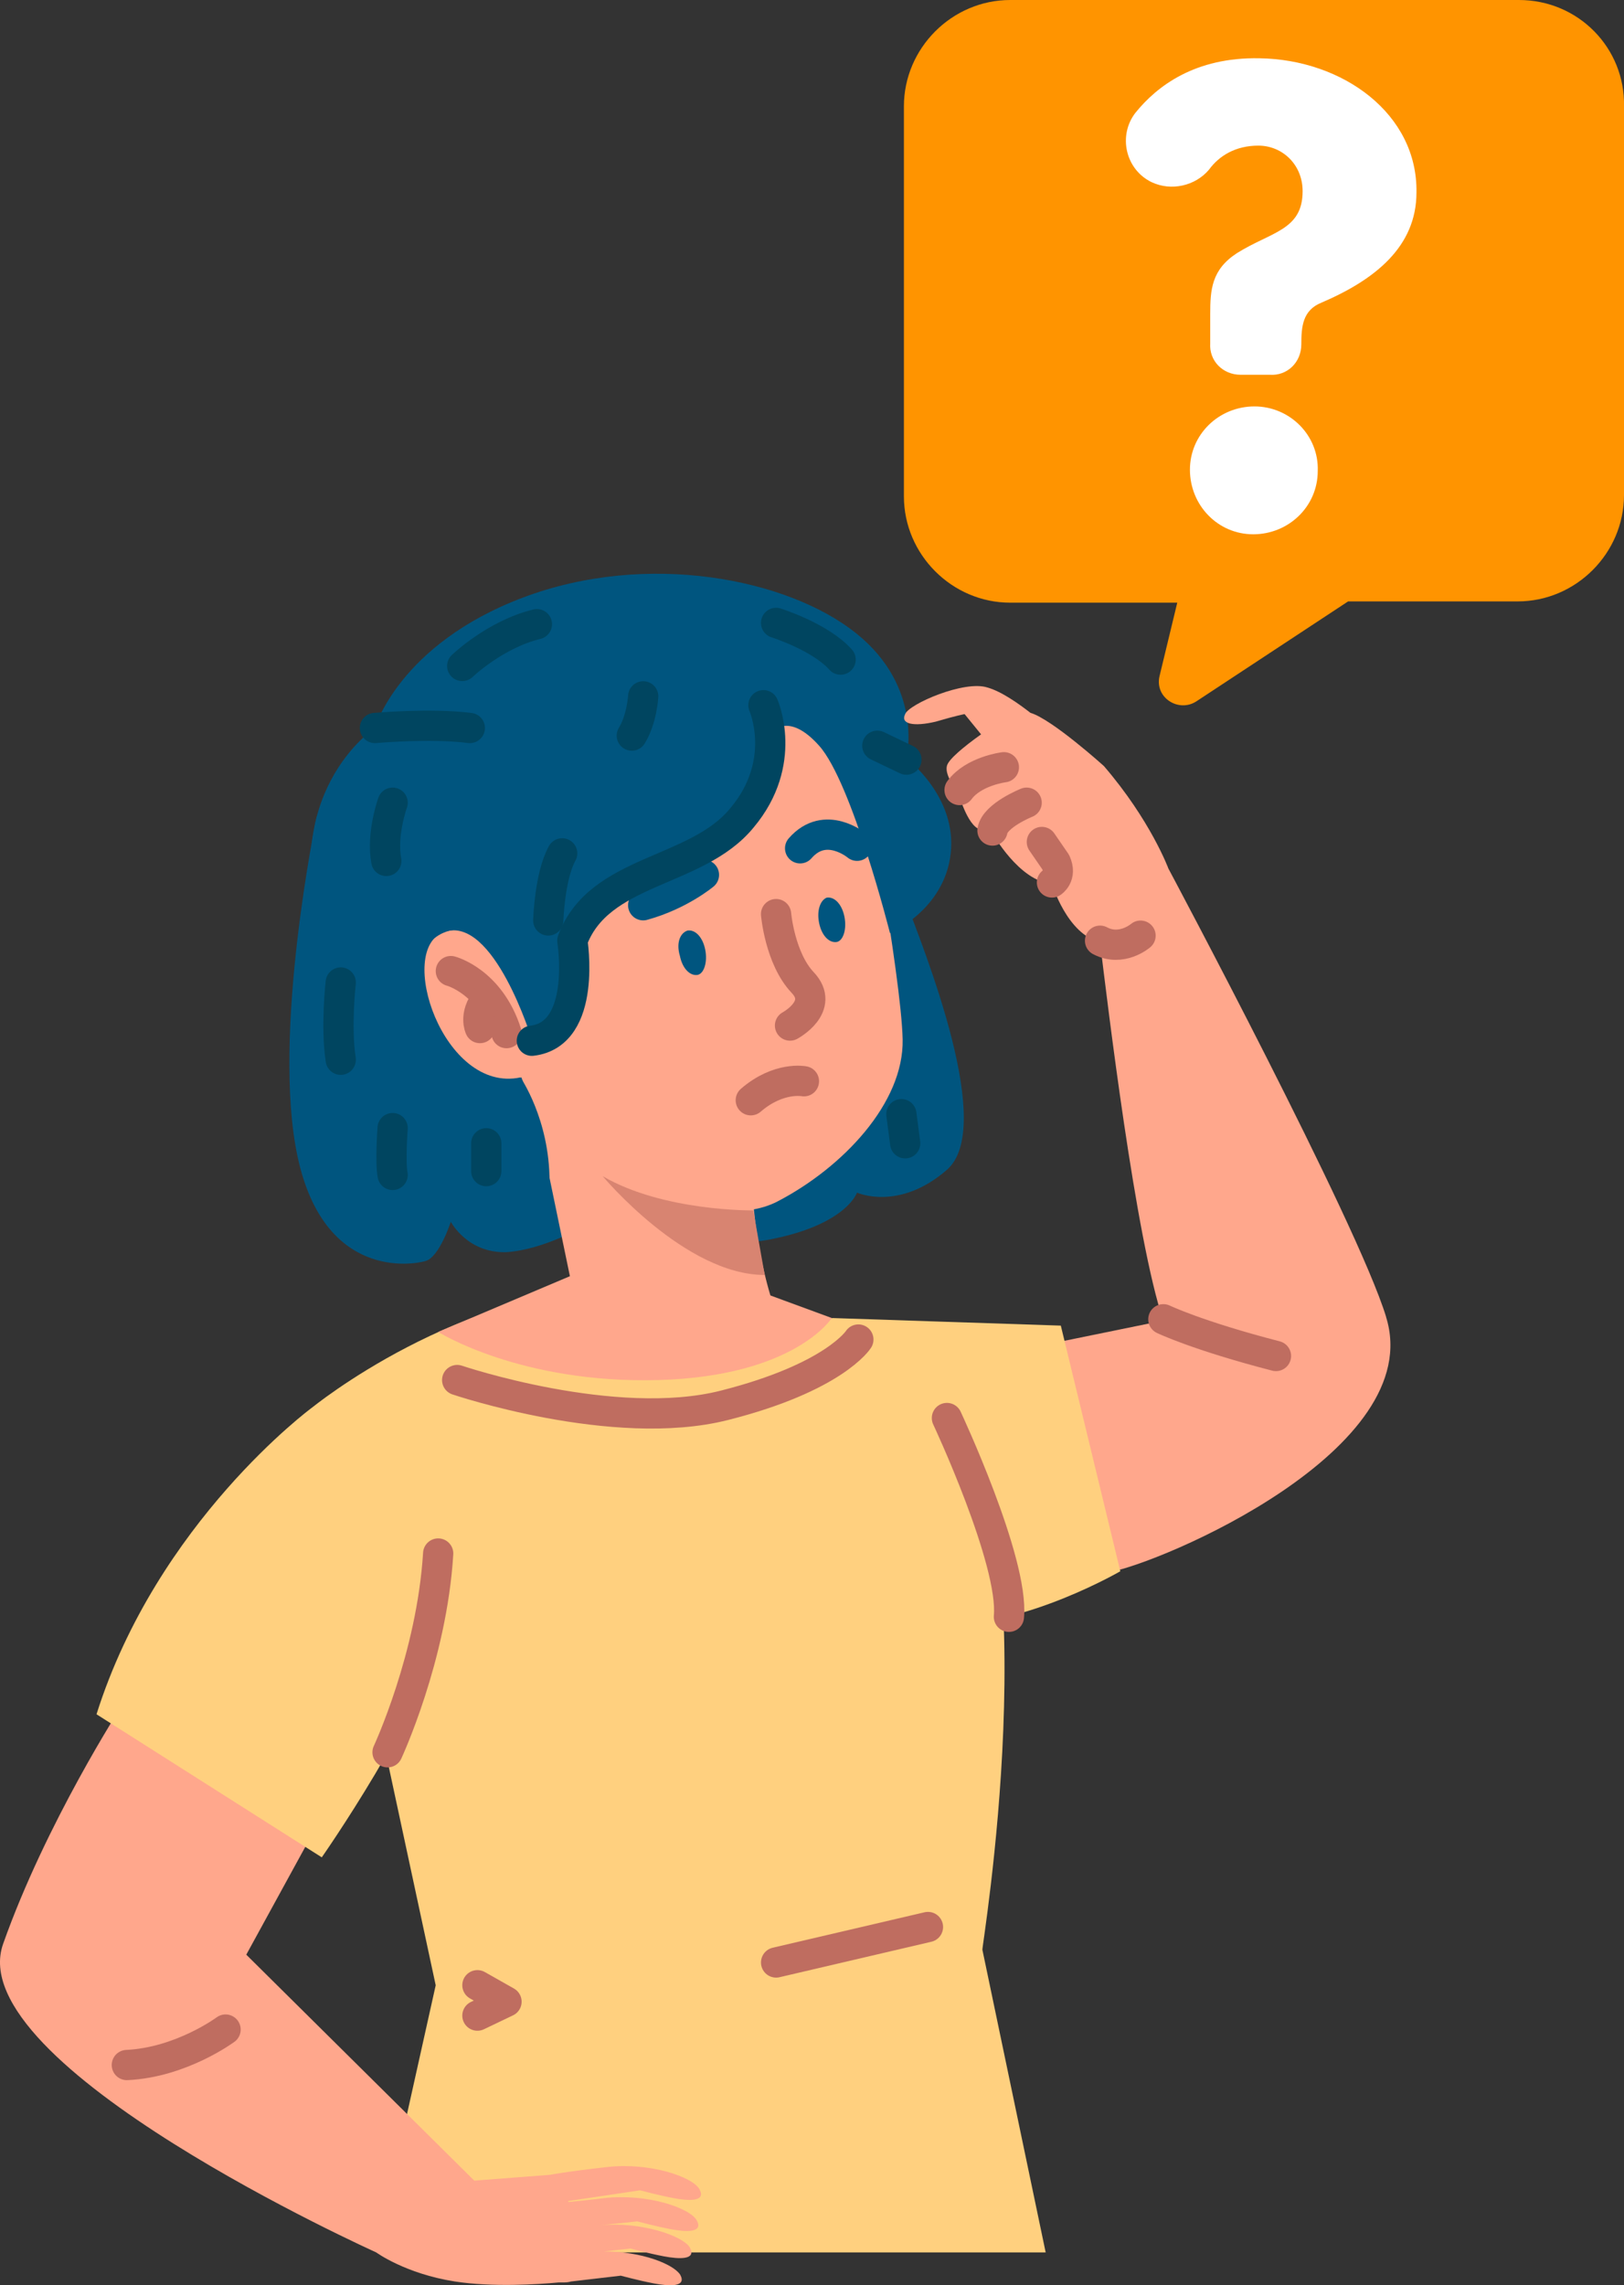 <?xml version="1.0" encoding="UTF-8" standalone="no"?>
<svg
   xmlns:dc="http://purl.org/dc/elements/1.1/"
   xmlns:cc="http://creativecommons.org/ns#"
   xmlns:rdf="http://www.w3.org/1999/02/22-rdf-syntax-ns#"
   xmlns:svg="http://www.w3.org/2000/svg"
   xmlns="http://www.w3.org/2000/svg"
   xmlns:sodipodi="http://sodipodi.sourceforge.net/DTD/sodipodi-0.dtd"
   xmlns:inkscape="http://www.inkscape.org/namespaces/inkscape"
   inkscape:version="1.0 (4035a4f, 2020-05-01)"
   sodipodi:docname="balao-04-reduzido.svg"
   id="svg260"
   version="1.1"
   fill="none"
   viewBox="0 0 53.696 75.527"
   height="75.527"
   width="53.696">
  <rect x="0" y="0" width="53.696" height="75.527" fill="#333333" stroke="none"/>
  <defs
     id="defs264" />
  <sodipodi:namedview
     inkscape:current-layer="svg260"
     inkscape:window-maximized="0"
     inkscape:window-y="23"
     inkscape:window-x="0"
     inkscape:cy="81.5"
     inkscape:cx="136.77563"
     inkscape:zoom="4.4982456"
     showgrid="false"
     id="namedview262"
     inkscape:window-height="933"
     inkscape:window-width="1920"
     inkscape:pageshadow="2"
     inkscape:pageopacity="0"
     guidetolerance="10"
     gridtolerance="10"
     objecttolerance="10"
     borderopacity="1"
     bordercolor="#666666"
     pagecolor="#ffffff" />
  <path
     id="path138"
     fill="#00557f"
     d="m 10.471,26.989 c 0,0 -1.506,7.197 -0.628,11.256 0.879,4.059 3.808,3.557 4.226,3.431 0.46,-0.126 0.837,-1.297 0.837,-1.297 0,0 0.544,1.046 1.841,1.004 1.255,-0.084 2.594,-0.879 2.594,-0.879 0,0 3.975,0.962 6.318,0.418 2.343,-0.502 2.678,-1.506 2.678,-1.506 0,0 1.381,0.628 2.971,-0.753 1.59,-1.381 -0.628,-6.988 -1.506,-9.248 -0.837,-2.218 -19.332,-2.427 -19.332,-2.427 z" />
  <path
     id="path148"
     fill="#ffd07f"
     d="m 31.477,45.903 c 0,0 -3.096,-3.389 -10.586,-3.389 -5.691,0 -10.586,4.017 -10.586,4.017 l 4.101,19.081 -1.967,8.829 h 22.135 l -2.092,-10.001 c -0.042,0 2.218,-13.223 -1.004,-18.537 z" />
  <path
     id="path150"
     fill="#ffa78c"
     d="m 28.464,25.065 c 0,0 1.339,7.197 1.381,9.289 0.042,2.092 -1.967,4.226 -4.143,5.356 -2.176,1.13 -6.695,-0.921 -7.699,-2.385 -1.004,-1.465 -2.971,-9.289 -2.971,-9.289 0,0 9.415,-7.574 13.432,-2.971 z" />
  <path
     id="path152"
     fill="#ffa78c"
     d="m 24.865,39.166 c 0,0 0.084,2.553 0.962,4.645 l -6.862,-1.046 -1.214,-5.858 z" />
  <path
     id="path154"
     fill="#ffa78c"
     d="m 17.208,32.011 c 0,0 -1.548,-2.009 -2.845,-1.004 -1.297,1.004 -0.042,3.766 1.046,4.603 1.088,0.795 2.301,-0.335 2.301,-0.335 z" />
  <path
     id="path156"
     fill="#d88471"
     d="m 24.907,40.003 c 0,0 -2.971,0.042 -4.979,-1.13 0,0 2.72,3.264 5.356,3.264 z" />
  <path
     id="path158"
     fill="#00557f"
     d="m 25.493,24.227 c 0,0 0.377,2.553 -3.222,4.226 -2.678,1.255 -3.348,2.594 -3.348,2.594 0,0 0.711,2.553 -1.339,3.306 0,0 -1.255,-4.101 -2.887,-3.557 -1.632,0.544 -0.042,5.356 2.511,4.812 0,0 0.962,1.381 0.962,3.431 0,0 -5.816,-2.804 -7.448,-7.783 -1.632,-5.021 1.674,-7.197 1.674,-7.197 0,0 0.795,-2.762 4.896,-4.31 4.101,-1.548 8.745,-0.628 11.005,1.172 2.26,1.799 1.674,4.143 1.674,4.143 0,0 1.674,1.255 1.464,3.138 -0.209,1.883 -2.009,2.636 -2.009,2.636 0,0 -1.255,-4.979 -2.343,-6.193 -1.046,-1.172 -1.59,-0.418 -1.59,-0.418 z" />
  <path
     id="path160"
     stroke-linejoin="round"
     stroke-linecap="round"
     stroke-miterlimit="10"
     stroke="#bf6d60"
     d="m 25.66,30.211 c 0,0 0.126,1.465 0.879,2.26 0.753,0.795 -0.418,1.423 -0.418,1.423" />
  <path
     id="path162"
     stroke-linejoin="round"
     stroke-linecap="round"
     stroke-miterlimit="10"
     stroke="#00557f"
     d="m 28.338,27.952 c 0,0 -1.046,-0.879 -1.883,0.084" />
  <path
     id="path164"
     stroke-linejoin="round"
     stroke-linecap="round"
     stroke-miterlimit="10"
     stroke="#00557f"
     d="m 23.275,28.914 c 0,0 -0.795,0.669 -2.009,1.004" />
  <path
     id="path166"
     stroke-linejoin="round"
     stroke-linecap="round"
     stroke-miterlimit="10"
     stroke="#bf6d60"
     d="m 14.907,32.094 c 0,0 1.297,0.335 1.841,2.05" />
  <path
     id="path168"
     stroke-linejoin="round"
     stroke-linecap="round"
     stroke-miterlimit="10"
     stroke="#bf6d60"
     d="m 15.869,33.977 c 0,0 -0.209,-0.418 0.209,-0.962" />
  <path
     id="path170"
     fill="#00557f"
     d="m 22.48,31.592 c 0.084,0.418 0.335,0.669 0.586,0.628 0.209,-0.042 0.335,-0.418 0.251,-0.837 -0.084,-0.418 -0.335,-0.669 -0.586,-0.628 -0.251,0.084 -0.377,0.418 -0.251,0.837 z" />
  <path
     id="path172"
     fill="#00557f"
     d="m 27.083,30.504 c 0.084,0.418 0.335,0.67 0.586,0.628 0.209,-0.042 0.335,-0.418 0.251,-0.837 -0.084,-0.418 -0.335,-0.669 -0.586,-0.628 -0.209,0.084 -0.335,0.418 -0.251,0.837 z" />
  <path
     id="path174"
     stroke-linejoin="round"
     stroke-linecap="round"
     stroke-miterlimit="10"
     stroke="#bf6d60"
     d="m 26.581,35.735 c 0,0 -0.837,-0.167 -1.757,0.628" />
  <path
     id="path176"
     fill="#ffa78c"
     d="m 45.829,43.518 c -0.962,-3.138 -7.197,-14.813 -7.197,-14.813 0,0 -0.586,-1.59 -2.134,-3.389 0,0 -1.716,-1.548 -2.427,-1.757 -0.377,-0.293 -0.962,-0.711 -1.423,-0.837 -0.753,-0.251 -2.594,0.544 -2.72,0.879 -0.167,0.335 0.293,0.418 1.004,0.251 0.711,-0.209 0.962,-0.251 0.962,-0.251 l 0.544,0.669 c -0.586,0.418 -1.088,0.837 -1.13,1.046 -0.084,0.335 0.377,0.879 0.377,0.879 0,0 0.293,1.088 0.711,1.214 0.418,0.126 0.418,0.126 0.418,0.126 0,0 0.879,1.59 1.967,1.674 0,0 0.502,1.674 1.59,1.925 0.251,2.05 1.172,9.791 2.092,12.511 l -3.892,0.795 c 0.209,1.548 2.05,7.532 2.05,7.532 1.757,-0.293 10.586,-4.059 9.206,-8.453 z" />
  <path
     id="path180"
     stroke-linejoin="round"
     stroke-linecap="round"
     stroke-miterlimit="10"
     stroke="#bf6d60"
     d="m 37.711,30.923 c 0,0 -0.628,0.544 -1.339,0.167" />
  <path
     id="path184"
     stroke-linejoin="round"
     stroke-linecap="round"
     stroke-miterlimit="10"
     stroke="#bf6d60"
     d="m 34.782,29.165 c 0,0 0.335,-0.209 0.126,-0.669 l -0.46,-0.669" />
  <path
     id="path186"
     stroke-linejoin="round"
     stroke-linecap="round"
     stroke-miterlimit="10"
     stroke="#bf6d60"
     d="m 33.945,26.529 c 0,0 -1.046,0.418 -1.13,0.92" />
  <path
     id="path188"
     stroke-linejoin="round"
     stroke-linecap="round"
     stroke-miterlimit="10"
     stroke="#bf6d60"
     d="m 33.192,25.357 c 0,0 -1.004,0.126 -1.465,0.753" />
  <path
     id="path190"
     fill="#ffd07f"
     d="m 27.501,43.56 7.574,0.251 1.967,8.118 c 0,0 -3.096,1.799 -5.733,1.758 -3.892,-0.084 -3.808,-10.126 -3.808,-10.126 z" />
  <path
     style="stroke-width:0.914"
     id="path192"
     fill="#ffa78c"
     d="m 21.164,72.389 c 0,0 0.594,0.16 1.097,0.256 0.503,0.096 1.096,0.128 0.868,-0.288 -0.228,-0.417 -1.645,-0.897 -3.061,-0.737 -1.416,0.16 -1.873,0.256 -1.873,0.256 L 15.682,72.069 8.143,64.601 10.793,59.761 4.031,56.364 c 0,0 -2.513,3.878 -3.929,7.884 C -1.314,68.255 12.438,74.44 12.438,74.44 c 0,0 0.96,0.705 2.604,0.962 1.234,0.192 2.741,0.096 3.427,0.032 0,0 0,0 0.046,0 h 0.137 c 0.137,0 0.228,-0.032 0.228,-0.032 l 1.645,-0.192 c 0,0 0.594,0.16 1.097,0.256 0.503,0.096 1.096,0.128 0.868,-0.288 -0.228,-0.353 -1.279,-0.769 -2.513,-0.769 l 0.868,-0.096 c 0,0 0.594,0.16 1.097,0.256 0.503,0.096 1.096,0.128 0.868,-0.288 -0.228,-0.385 -1.599,-0.865 -2.97,-0.737 l 1.233,-0.128 c 0,0 0.594,0.16 1.097,0.256 0.503,0.096 1.096,0.128 0.868,-0.288 -0.228,-0.417 -1.645,-0.897 -3.061,-0.737 -0.503,0.064 -0.868,0.096 -1.188,0.128 v -0.032 z" />
  <path
     id="path194"
     fill="#ffd07f"
     d="m 10.304,46.53 c 0,0 -5.105,3.766 -7.113,10.126 l 7.448,4.728 c 0,0 3.264,-4.645 4.31,-8.076 1.004,-3.431 -2.427,-7.574 -4.645,-6.779 z" />
  <path
     id="path196"
     fill="#ffa78c"
     d="m 14.488,44.02 c 0,0 2.72,1.716 7.281,1.59 4.519,-0.126 5.733,-2.05 5.733,-2.05 l -2.05,-0.753 -6.611,-0.628 z" />
  <path
     id="path198"
     stroke-linejoin="round"
     stroke-linecap="round"
     stroke-miterlimit="10"
     stroke="#bf6d60"
     d="m 12.814,57.912 c 0,0 1.464,-3.138 1.674,-6.569" />
  <path
     id="path200"
     stroke-linejoin="round"
     stroke-linecap="round"
     stroke-miterlimit="10"
     stroke="#bf6d60"
     d="m 31.309,46.865 c 0,0 2.218,4.728 2.05,6.569" />
  <path
     id="path202"
     stroke-linejoin="round"
     stroke-linecap="round"
     stroke-miterlimit="10"
     stroke="#bf6d60"
     d="m 30.682,63.687 -5.021,1.172" />
  <path
     id="path204"
     stroke-linejoin="round"
     stroke-linecap="round"
     stroke-miterlimit="10"
     stroke="#bf6d60"
     d="m 15.785,65.611 0.962,0.544 -0.962,0.46" />
  <path
     id="path206"
     stroke-linejoin="round"
     stroke-linecap="round"
     stroke-miterlimit="10"
     stroke="#bf6d60"
     d="m 15.116,45.61 c 0,0 5.189,1.757 8.829,0.837 3.64,-0.92 4.436,-2.176 4.436,-2.176" />
  <path
     id="path208"
     stroke-linejoin="round"
     stroke-linecap="round"
     stroke-miterlimit="10"
     stroke="#bf6d60"
     d="m 7.458,67.076 c 0,0 -1.464,1.088 -3.264,1.172" />
  <path
     id="path210"
     stroke-linejoin="round"
     stroke-linecap="round"
     stroke-miterlimit="10"
     stroke="#bf6d60"
     d="m 38.465,43.601 c 0,0 1.13,0.544 3.724,1.214" />
  <path
     id="path232"
     stroke-linejoin="round"
     stroke-linecap="round"
     stroke-miterlimit="10"
     stroke="#004560"
     d="m 12.396,24.06 c 0,0 1.841,-0.167 3.138,0" />
  <path
     id="path234"
     stroke-linejoin="round"
     stroke-linecap="round"
     stroke-miterlimit="10"
     stroke="#004560"
     d="m 25.242,23.307 c 0,0 0.837,1.883 -0.711,3.724 -1.506,1.841 -4.728,1.674 -5.607,4.059 0,0 0.502,3.096 -1.339,3.306" />
  <path
     id="path236"
     stroke-linejoin="round"
     stroke-linecap="round"
     stroke-miterlimit="10"
     stroke="#004560"
     d="m 18.128,30.421 c 0,0 0.042,-1.464 0.46,-2.218" />
  <path
     id="path238"
     stroke-linejoin="round"
     stroke-linecap="round"
     stroke-miterlimit="10"
     stroke="#004560"
     d="m 29.008,24.646 0.962,0.46" />
  <path
     id="path240"
     stroke-linejoin="round"
     stroke-linecap="round"
     stroke-miterlimit="10"
     stroke="#004560"
     d="m 11.266,32.471 c 0,0 -0.167,1.465 0,2.553" />
  <path
     id="path242"
     stroke-linejoin="round"
     stroke-linecap="round"
     stroke-miterlimit="10"
     stroke="#004560"
     d="m 12.982,37.283 c 0,0 -0.084,1.13 0,1.548" />
  <path
     id="path244"
     stroke-linejoin="round"
     stroke-linecap="round"
     stroke-miterlimit="10"
     stroke="#004560"
     d="m 16.078,37.785 v 0.92" />
  <path
     id="path246"
     stroke-linejoin="round"
     stroke-linecap="round"
     stroke-miterlimit="10"
     stroke="#004560"
     d="m 25.66,20.587 c 0,0 1.464,0.46 2.134,1.213" />
  <path
     id="path248"
     stroke-linejoin="round"
     stroke-linecap="round"
     stroke-miterlimit="10"
     stroke="#004560"
     d="m 29.803,36.823 0.126,0.962" />
  <path
     id="path250"
     stroke-linejoin="round"
     stroke-linecap="round"
     stroke-miterlimit="10"
     stroke="#004560"
     d="m 12.982,26.529 c 0,0 -0.377,1.046 -0.209,1.925" />
  <path
     id="path252"
     stroke-linejoin="round"
     stroke-linecap="round"
     stroke-miterlimit="10"
     stroke="#004560"
     d="m 21.267,23.014 c 0,0 -0.042,0.753 -0.377,1.297" />
  <path
     id="path254"
     stroke-linejoin="round"
     stroke-linecap="round"
     stroke-miterlimit="10"
     stroke="#004560"
     d="m 15.283,22.01 c 0,0 1.088,-1.046 2.469,-1.381" />
  <path
     id="path256"
     fill="#ff9400"
     d="m 50.223,0 h -16.821 c -1.925,0 -3.515,1.59 -3.515,3.515 V 16.403 c 0,1.925 1.59,3.515 3.515,3.515 h 5.523 l -0.586,2.427 c -0.167,0.711 0.628,1.214 1.214,0.837 l 5.021,-3.306 h 5.607 c 1.925,0 3.515,-1.59 3.515,-3.515 V 3.515 C 53.738,1.59 52.189,0 50.223,0 Z" />
  <path
     id="path258"
     fill="#ffffff"
     d="m 38.088,6.026 c -0.879,-0.418 -1.13,-1.548 -0.544,-2.301 0.711,-0.879 1.967,-1.841 4.101,-1.799 2.762,0.042 5.231,1.841 5.189,4.435 0,1.799 -1.381,2.887 -3.138,3.64 -0.628,0.251 -0.669,0.795 -0.669,1.381 0,0.586 -0.46,1.046 -1.046,1.004 h -0.962 c -0.586,0 -1.046,-0.46 -1.004,-1.046 v -0.962 c 0,-0.795 0.042,-1.465 0.879,-2.009 1.13,-0.711 2.176,-0.753 2.176,-2.05 0,-0.879 -0.669,-1.506 -1.464,-1.506 -0.753,0 -1.297,0.335 -1.632,0.795 -0.46,0.544 -1.255,0.711 -1.883,0.418 z m 5.482,9.54 c 0,1.172 -0.962,2.092 -2.134,2.092 -1.172,0 -2.092,-0.962 -2.092,-2.134 0,-1.172 0.962,-2.092 2.134,-2.092 1.172,0 2.134,0.962 2.092,2.134 z" />
</svg>
